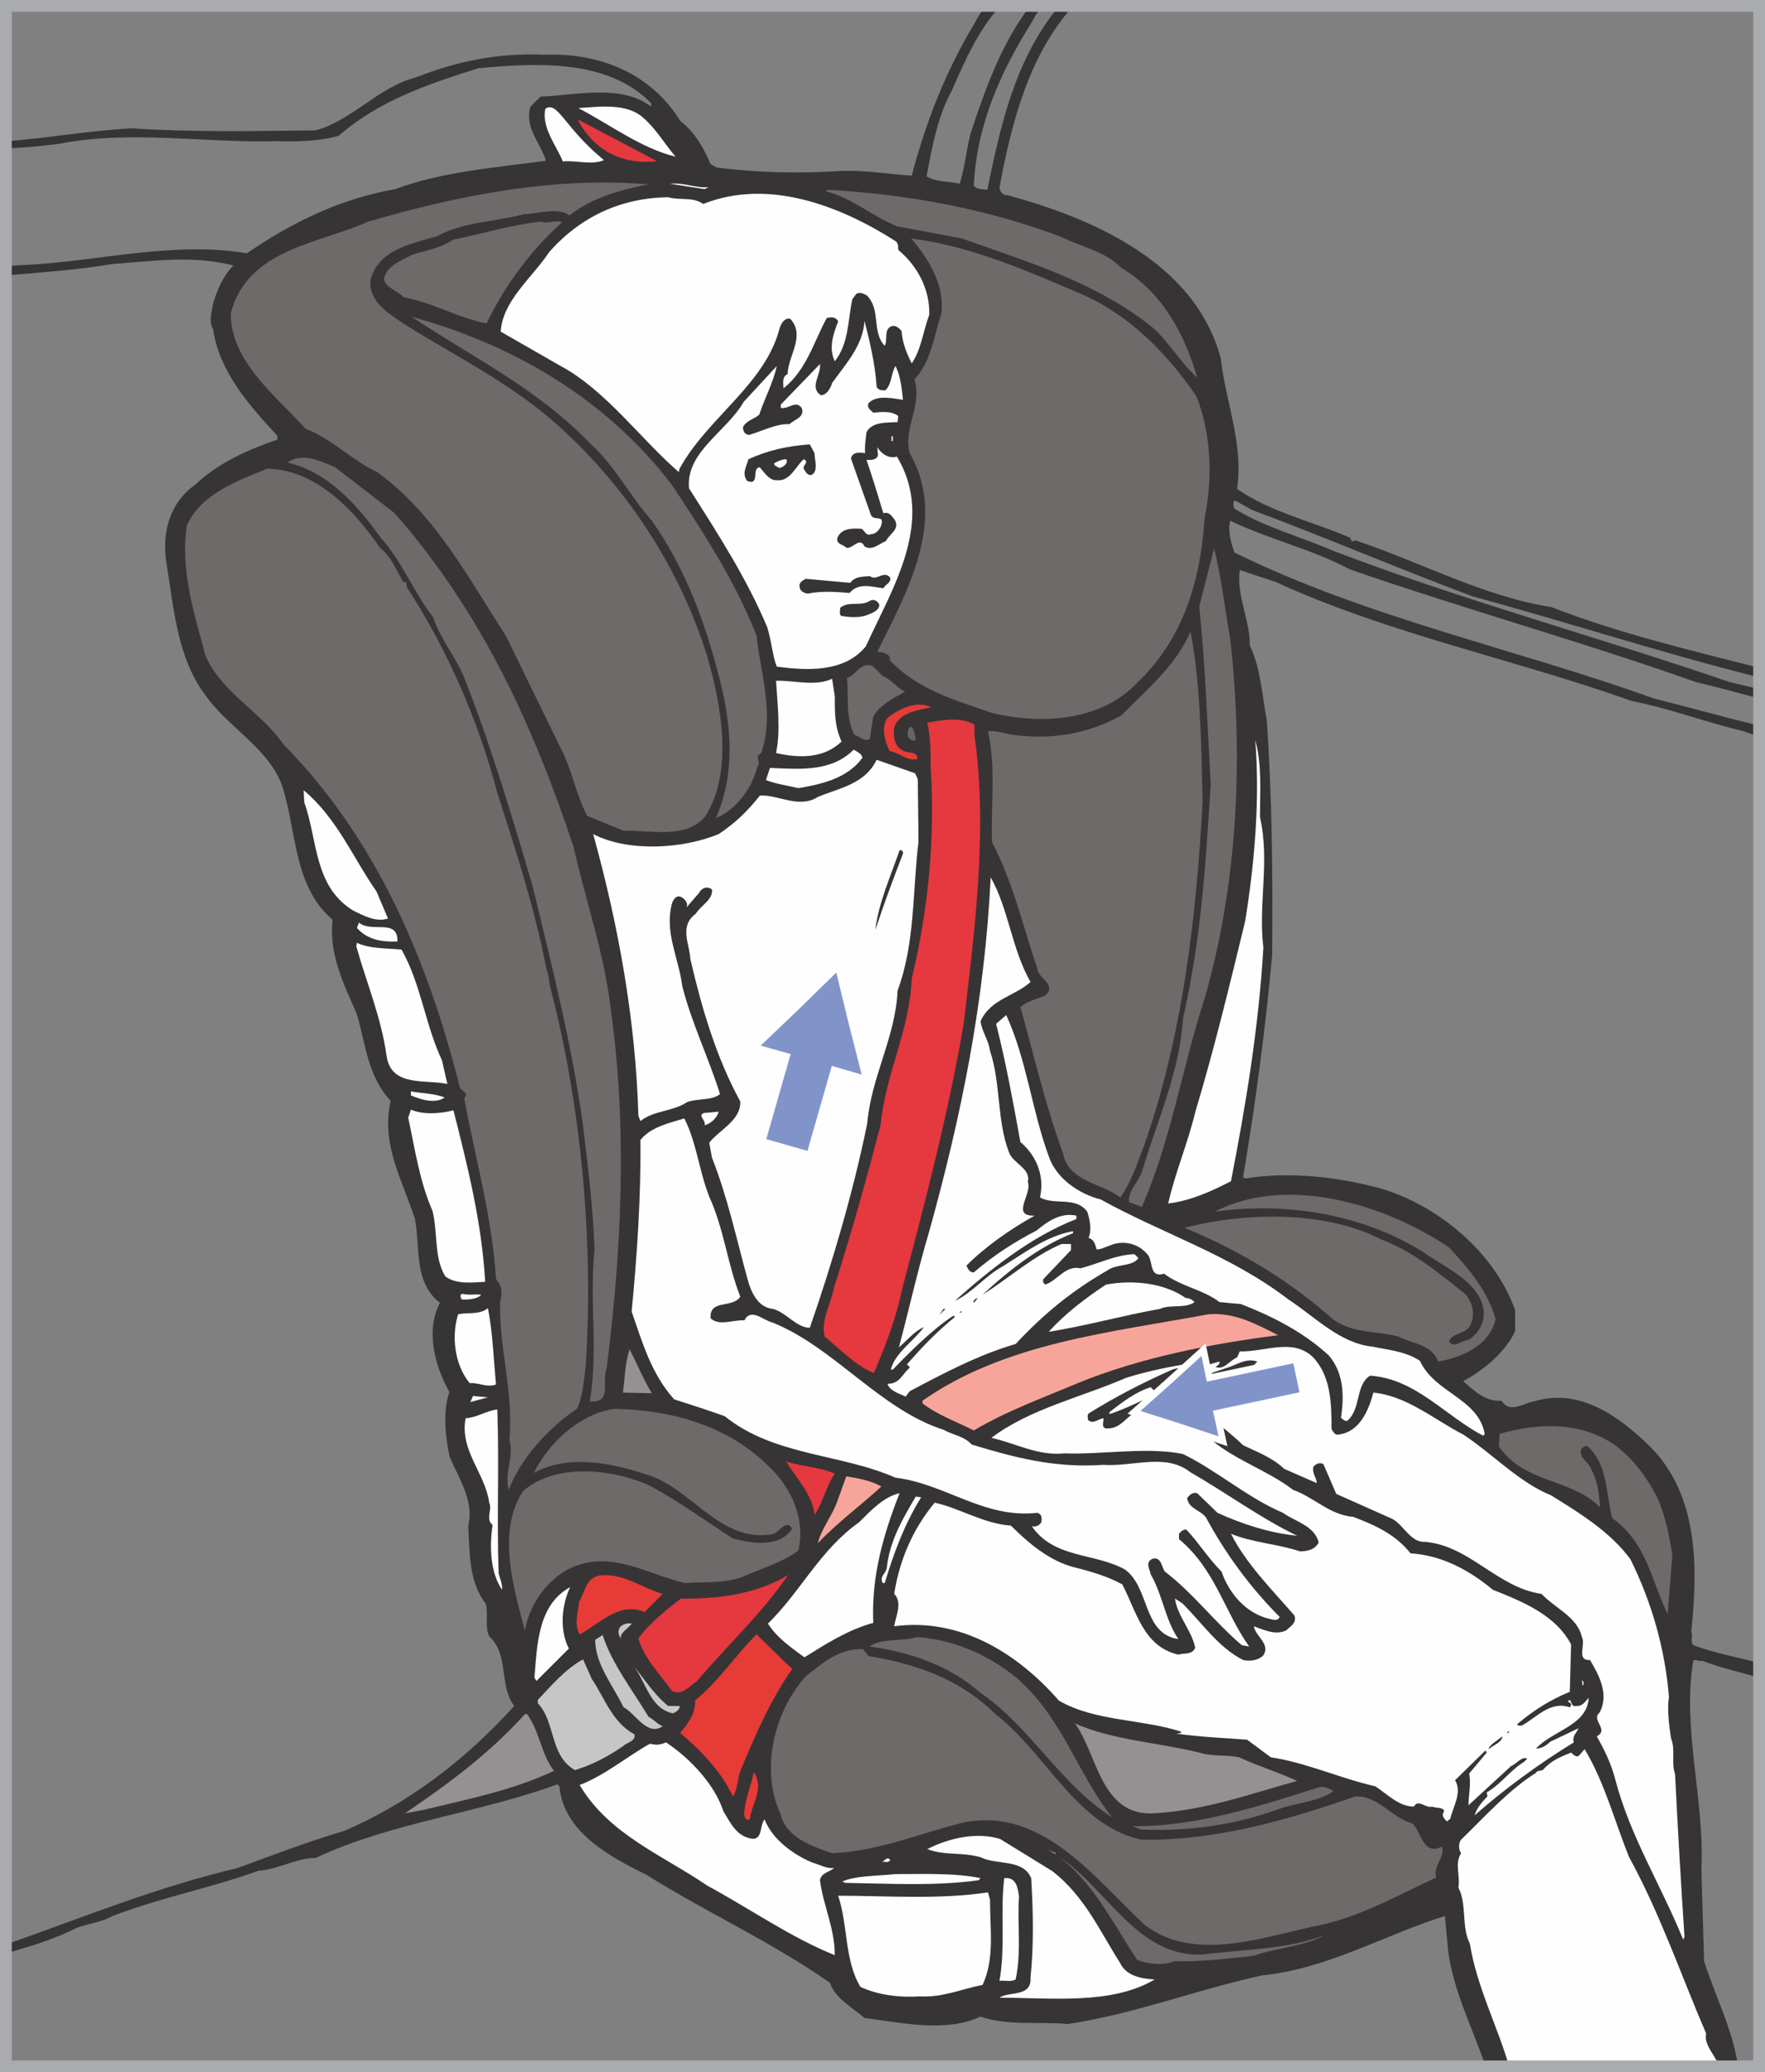 <?xml version="1.0" encoding="UTF-8"?>
<!DOCTYPE svg PUBLIC "-//W3C//DTD SVG 1.1//EN" "http://www.w3.org/Graphics/SVG/1.1/DTD/svg11.dtd">
<!-- Creator: CorelDRAW 2017 -->
<svg xmlns="http://www.w3.org/2000/svg" xml:space="preserve" width="34.067mm" height="39.972mm" version="1.1" style="shape-rendering:geometricPrecision; text-rendering:geometricPrecision; image-rendering:optimizeQuality; fill-rule:evenodd; clip-rule:evenodd"
viewBox="0 0 78780.05 92434.76"
 xmlns:xlink="http://www.w3.org/1999/xlink">
 <rect x="0" y="0" width="78780.05" height="92434.76" fill="#808080" stroke="none"/>
 <defs>
  <style type="text/css">
   <![CDATA[
    .str2 {stroke:#A9ABAE;stroke-width:525.39;stroke-miterlimit:4}
    .str1 {stroke:#FEFEFE;stroke-width:293.68;stroke-miterlimit:3.864}
    .str0 {stroke:#8194CA;stroke-width:293.68;stroke-miterlimit:3.864}
    .fil9 {fill:none;fill-rule:nonzero}
    .fil1 {fill:#FEFEFE;fill-rule:nonzero}
    .fil0 {fill:#373435;fill-rule:nonzero}
    .fil6 {fill:#F7A59A;fill-rule:nonzero}
    .fil4 {fill:#E73B38;fill-rule:nonzero}
    .fil2 {fill:#E5383F;fill-rule:nonzero}
    .fil8 {fill:#C7C6C6;fill-rule:nonzero}
    .fil7 {fill:#939191;fill-rule:nonzero}
    .fil10 {fill:#8194CA;fill-rule:nonzero}
    .fil3 {fill:#6D6A69;fill-rule:nonzero}
    .fil5 {fill:#666564;fill-rule:nonzero}
   ]]>
  </style>
 </defs>
 <g id="Слой_x0020_1">
  <path class="fil0" d="M44653.92 262.7c-998.99,1079.7 -1606.94,2499.09 -2182.28,3805.18 -632.23,1144.44 -872.96,2530.54 -1114.38,3795.93 421.8,270.79 994.36,210.44 1476.52,331.15 270.79,-813.3 301.08,-1717.24 571.88,-2500.48 644.02,-1903.4 1317.19,-3778.82 2572.17,-5431.78l584.83 0c-181.53,186.39 -349.65,394.74 -475.45,671.77 -1386.1,2199.16 -2500.48,4609.23 -2621.19,7350.9 151,180.37 391.73,150.08 602.17,180.37 601.01,-2921.12 1251.05,-5842.24 3206.48,-8203.05l609.34 0c-7.63,12.72 -14.34,25.9 -20.12,39.54 -1957.74,2228.53 -2710.68,5150.81 -3253.19,8072.85 30.06,181.3 150.77,332.07 361.21,332.07 3765.87,1023.96 8375.1,2981.71 9519.54,7289.85 211.36,1927.91 1024.66,3795.93 723.57,5814.26 1536.18,1054.03 3374.13,1446.45 5031.02,2169.1 59.66,60.36 59.66,150.08 120.02,180.37l120.71 -59.66c2922.04,963.61 5693.32,2499.79 8766.37,2981.71 2992.34,1166.88 6134.54,1906.64 9264.24,2704.67l0 427.35c-4312.31,-1075.76 -8536.74,-2457.93 -12789.15,-3613.94 -3313.78,-1235.32 -6536.91,-2620.5 -9850.69,-3855.59l-752.94 -421.8c-120.71,60.36 -60.36,271.02 -30.29,361.44 1355.8,843.59 2922.28,1235.09 4367.81,1867.32 5814.95,2229.69 11869.71,3856.29 17744.32,5874.61 441.22,98.05 877.35,206.04 1310.94,318.2l0 410.7c-934.93,-253.68 -1870.79,-507.82 -2817.75,-728.89 -5090.69,-1806.97 -10332.84,-3253.42 -15453.58,-5031.02 -1686.95,-903.02 -3585.49,-1324.82 -5332.8,-2168.41 -120.02,452.09 30.06,963.38 181.07,1415.47 5934.97,2922.04 12501.94,4278.08 18707.7,6507.54 1574.8,400.29 3136.87,832.49 4715.37,1220.76l0 473.13c-260.62,-73.77 -517.53,-155.86 -769.36,-248.36 -1656.89,-391.5 -3223.13,-994.36 -4910.31,-1325.51 -5241.46,-1867.56 -10814.76,-2982.63 -15876.07,-5302.05l-1626.6 -542.28c-150.08,1174.74 451.86,2169.1 451.86,3373.9 482.15,994.6 542.51,2199.4 752.94,3313.78 241.65,3374.13 271.72,7049.35 241.65,10483.84 -301.08,3343.84 -753.17,6687.68 -1295.68,9911.04l90.65 60.36c1988.04,-331.38 4278.08,-60.36 6175.47,482.15 2500.48,783 4970.67,2831.63 5874.61,5392.23l0 933.32c-421.8,934.01 -1446.45,1777.6 -2320.11,2229.46 482.15,421.8 994.36,934.24 1717.24,873.88 361.44,602.86 994.36,90.42 1446.45,30.06 1988.04,-602.86 3735.34,602.86 5150.81,1988.04 2199.4,2169.33 2169.1,5422.76 1868.25,8284.45 90.42,181.07 -60.36,451.86 90.42,602.86 950.43,360.52 1963.75,533.72 2937.77,791.79l0 657.67c-845.67,-245.12 -1716.78,-438.91 -2546.27,-756.87 -150.77,60.36 -241.42,-90.42 -391.5,0 -512.21,3042.99 511.52,6175.47 361.44,9309.1l120.02 4096.78c502.04,1564.85 1264.46,3013.85 1521.84,4688.08l-11273.32 0c-573.49,-1688.8 -1390.49,-3244.4 -1665.68,-5079.59l-150.77 -1626.83c-2710.92,843.59 -5211.4,2349.48 -8163.73,2650.56 -2922.04,633.16 -5663.25,1717.24 -8675.95,2169.1 -1295.45,-120.71 -2681.55,90.65 -3886.35,-331.15 -1566.24,722.88 -3524.21,270.79 -5181.1,60.36 -512.21,-451.86 -1325.74,-873.65 -1536.87,-1566.24 -2620.5,-1837.96 -5512.48,-3133.41 -8193.8,-4820.59 -1596.53,-783 -3705.28,-1897.39 -3885.65,-3946.01l-90.65 -90.42c-3524.91,1295.45 -7380.5,1686.95 -10784.7,3283.49 -873.65,0 -1656.89,512.44 -2560.84,572.8 -2169.1,783 -4397.87,1204.8 -6506.61,2018.1 -482.15,271.02 -1024.66,331.38 -1567.17,512.44 -1012.63,513.6 -2101.12,845.44 -3197,1155.08l0 -426.88c91.34,-22.89 182.69,-44.86 274.72,-65.91 3313.78,-1174.74 6598.19,-2500.25 10062.05,-3313.55 1566.24,-572.8 3133.41,-1174.74 4760.23,-1656.89 2831.63,-1205.03 5422.53,-3163.7 7590.93,-5573.53 -692.59,-903.95 -210.67,-2289.12 -1114.38,-3102.42 -210.44,-421.8 -30.29,-964.3 -151,-1446.45 -752.94,-993.67 -722.88,-2198.47 -783.24,-3494.15 271.72,-1145.37 -451.86,-2138.81 -843.36,-3103.11 -180.37,-934.01 -301.08,-1957.97 0,-2861.92 -632.23,-1114.38 -1084.32,-2711.61 -421.8,-3976.07 -1174.74,-903.95 -872.96,-2440.82 -1114.38,-3735.57 -542.51,-1686.95 -1536.18,-3343.84 -1084.32,-5272.45 -1024.43,-1084.09 -1115.08,-2530.54 -1506.58,-3855.36 -571.88,-1325.74 -1265.39,-2681.55 -1084.32,-4217.73 -1747.31,-1506.58 -1596.53,-3886.35 -2229.46,-5904.68 -541.81,-1686.95 -2440.12,-2681.32 -3433.8,-4096.78 -1265.16,-1656.89 -1416.16,-3825.99 -1747.31,-5874.61 -241.42,-1385.87 150.08,-2740.98 1265.16,-3524.91 1054.03,-993.67 2349.48,-1566.47 3675.22,-2018.33l0 -180.37c-1325.74,-1416.16 -2590.9,-2891.98 -2861.69,-4729.94 -211.36,-361.21 -60.36,-813.3 0,-1174.74 180.14,-602.86 451.86,-1235.09 903.72,-1686.95 -1807.66,-451.86 -3464.55,-210.44 -5422.53,-60.36 -1572.25,262.23 -3153.52,372.77 -4733.87,506.43l0 -406.3c333.69,-33.07 675.24,-58.04 1028.59,-70.07 3193.07,-180.14 6506.85,-1054.03 9729.98,-512.21 2018.33,-1385.17 4187.43,-2440.12 6627.56,-2861.92 2078.45,-783 4518.58,-963.38 6717.97,-1265.16 -240.73,-813.3 -964.3,-1445.53 -692.59,-2409.83l451.86 -452.09c1596.53,-60.36 3614.86,-571.88 4940.37,452.09l0 -151c-1928.37,-1988.04 -5121.44,-1806.97 -7712.34,-1566.24 -2198.7,693.28 -4397.87,1416.16 -6236.05,3012.69 -843.36,240.73 -1837.03,270.79 -2740.98,240.73 -3253.42,90.42 -6536.91,-511.52 -9760.96,120.71 -808.44,104.52 -1577.34,169.74 -2353.41,207.2l0 -320.97c1875.42,-144.76 3682.16,-473.36 5607.75,-578.81 2801.33,180.14 5451.89,119.79 8223.86,90.42 1626.6,-451.86 2801.33,-1928.37 4428.16,-2350.17 1868.02,-722.88 3614.63,-1114.38 5814.03,-1023.96 2440.12,-90.42 4729.94,843.59 6025.39,2952.34 692.82,541.81 1054.03,1235.09 1355.11,1927.91l271.72 150.77c1897.39,240.73 3705.28,270.79 5632.96,150.08 1085.01,-30.06 2048.39,151 3073.05,211.36 632.23,-2409.83 1536.18,-4699.88 2831.63,-6838.69 124.18,-248.13 282.12,-496.26 465.5,-732.13l662.06 0z"/>
  <path class="fil1" d="M30150.76 6989.69c-1566.47,-391.5 -2891.98,-1416.16 -4337.51,-2169.1 963.38,-60.36 2168.18,-240.73 2921.35,451.86 572.57,512.44 934.01,1144.68 1416.16,1717.24z"/>
  <path class="fil1" d="M26957.46 7140.46c-542.51,240.5 -1235.09,0 -1837.96,60.36 -270.79,-692.59 -960.14,-1502.65 -779.07,-2346.24 542.51,-391.5 875.27,875.27 2617.03,2285.88z"/>
  <path class="fil2" d="M29329.83 7189.49c-2579.57,301.08 -3502.25,-1770.2 -3539.71,-1864.09l3539.71 1864.09z"/>
  <path class="fil3" d="M28945.73 8224.78c-1235.09,241.42 -2500.25,572.8 -3524.91,1386.1 -511.52,-391.5 -1415.47,-60.36 -2018.33,-60.36 -1385.17,361.44 -2680.62,331.15 -3915.72,993.67 -1144.68,332.07 -2621.19,602.86 -2952.34,1958.67 -90.65,993.67 903.72,1536.18 1566.24,1988.04 2500.48,1566.24 4940.37,2710.92 7170.06,4819.66 2952.34,2772.2 5150.81,6266.12 6296.18,9971.4 632.23,2169.33 1174.74,5151.73 -90.65,7139.77 -873.65,1024.66 -2409.83,602.86 -3644.93,633.16l-1626.6 -663.22c-512.44,-993.67 -693.51,-2139.04 -1235.09,-3132.71l-2380.46 -4880.94c-1656.89,-2529.62 -3102.42,-5392.23 -5753.9,-7319.91 -1114.38,-512.44 -2048.39,-1506.12 -3192.84,-1927.68 -1295.45,-1446.45 -3344.07,-2982.63 -3344.07,-5151.73 752.94,-2891.98 3946.01,-3102.42 6145.41,-4097.01 3946.7,-1144.44 8193.8,-2018.33 12501.94,-1656.89z"/>
  <path class="fil1" d="M31626.81 8345.5l-181.07 90.42 -1536.18 -241.42c633.16,-60.36 1144.68,211.36 1717.24,151z"/>
  <path class="fil3" d="M47382.41 10574.72c903.72,451.86 1957.74,632.23 2680.62,1386.1 1807.66,1054.03 2832.32,2981.71 3374.13,4880.02 -752.94,-663.22 -1294.76,-1626.6 -1988.04,-2229.69 -2560.84,-2048.39 -5572.84,-2922.04 -8525.17,-3976.07l-2891.98 -542.51c-1115.08,-451.86 -2048.39,-1295.45 -3193.76,-1566.24l120.71 -60.36c3675.22,210.44 7170.06,873.65 10423.49,2108.75z"/>
  <path class="fil1" d="M39971.61 10755.33c120.71,90.65 120.71,240.73 120.71,391.73 873.65,722.65 1415.24,1777.6 1385.17,2891.98 -270.79,722.65 -361.44,1566.24 -783.24,2169.1 -210.44,-421.8 -421.8,-903.95 -451.86,-1446.45 -120.02,-119.79 -240.73,-270.79 -452.09,-210.44 -361.21,150.08 -150.08,602.17 -300.85,873.65 -602.17,-632.92 -150.08,-1626.6 -813.53,-2259.75 -120.71,-60.36 -300.85,-150.08 -451.86,-60.36l-180.37 241.65c-211.13,993.44 -150.77,1957.74 -783.93,2771.27 -270.79,-572.8 -89.72,-1174.74 151,-1777.83 -90.65,-210.44 -331.15,-210.44 -512.44,-150.08 -571.88,1054.03 -903.02,2319.41 -1927.68,3132.71 0,-180.37 -90.42,-512.21 181.07,-632.23 30.29,-843.59 813.53,-1717.24 120.02,-2470.19 -270.79,-60.36 -421.8,240.73 -482.15,451.86 -632.23,2409.83 -3072.12,3885.65 -4337.51,6024.69 -60.36,120.71 -151,211.36 -151,361.44 -1656.89,-1415.47 -3253.19,-3644.93 -5271.52,-4729.25l-2681.55 -1536.87c90.65,-1385.17 1386.1,-2379.77 2169.1,-3554.51 1416.39,-1596.53 3223.36,-2409.83 5301.81,-2439.89 512.44,150.08 1115.31,-30.29 1567.17,301.08 2951.64,-1174.74 6175.7,120.71 8585.53,1656.66z"/>
  <path class="fil3" d="M25089.67 9911.74c-1446.45,1295.45 -2590.9,2891.98 -3374.13,4518.81 -1235.09,-240.73 -2409.83,-934.24 -3705.28,-1174.74 -270.79,-301.08 -783.24,-391.73 -873.65,-813.3 120.71,-603.09 783.24,-813.53 1265.16,-1085.01 602.86,-180.37 1295.68,-301.08 1807.89,-662.52 1325.74,-270.79 2590.2,-662.52 3946.01,-813.3 301.78,120.71 632.92,-90.65 934.01,30.06z"/>
  <path class="fil3" d="M48376.54 13165.39c2078.45,934.24 3735.34,2621.19 5030.79,4518.81 662.52,1717.24 722.88,3614.63 361.44,5422.53 -181.07,2710.92 -903.95,5331.88 -2982.4,7319.91 -1626.83,1747.54 -4278.08,1898.54 -6476.55,1386.1 -1626.83,-572.57 -3344.07,-1024.66 -4609.23,-2379.54 90.42,-211.36 -181.3,-271.72 -301.08,-331.38l-241.42 -30.06c1295.45,-2621.19 3163.47,-5874.61 1446.22,-8857.02 -300.85,-1114.38 571.88,-2108.98 210.67,-3283.72 752.94,-813.3 873.65,-1957.74 1204.8,-2952.34 151,-1265.16 -571.88,-2439.89 -1355.11,-3343.84 2771.27,361.44 5241.46,1476.52 7711.88,2530.54z"/>
  <path class="fil3" d="M29969.92 21600.38c1446.45,2169.1 2861.69,4367.81 3795.93,6748.27 180.14,1656.89 813.3,3524.21 210.44,5241.46 -331.15,150.77 30.06,421.8 -180.37,632.92 -211.13,872.96 -903.72,1897.62 -1837.96,2259.06 873.65,-2018.33 693.51,-4127.08 151,-6236.05 -633.16,-2500.25 -1536.18,-4910.08 -3012.69,-7019.06 -993.67,-1114.38 -1596.53,-2379.54 -2741.21,-3434.49 -2379.54,-2470.19 -5272.45,-3855.36 -7983.13,-5663.02 4397.87,1204.8 8585.3,3555.2 11597.99,7470.92z"/>
  <path class="fil1" d="M39128.02 17262.4c90.42,151 240.73,151 391.5,151 301.08,-302.01 240.73,-753.87 452.09,-1085.01 210.44,421.8 270.79,903.95 331.15,1506.81 -421.8,-60.59 -1174.74,-241.65 -1536.18,150.08 -90.65,211.13 90.65,300.85 210.44,421.8 362.37,-30.29 813.3,-90.65 1115.31,150.77l-30.29 270.79c-451.86,30.29 -1144.44,-30.06 -1386.1,452.09 -30.06,301.08 -90.42,602.86 -60.36,934.01 -180.14,-30.06 -571.88,-90.65 -632.23,240.73l873.88 2470.19c89.72,362.13 632.23,0 482.15,482.15 -60.36,211.13 -241.65,421.8 -482.15,421.8 -181.3,90.42 -271.72,-150.08 -391.73,-240.73 -421.8,-30.29 -903.72,-30.29 -1085.01,391.5 -90.42,301.08 271.72,301.08 391.73,452.09 301.78,60.36 602.86,-512.44 813.3,-60.36 332.07,210.44 663.22,-120.71 964.3,-241.65 120.71,-300.85 632.23,-511.52 391.5,-933.08 -120.71,-151 -240.73,-391.73 -512.21,-302.01 -240.73,-783 -482.15,-1596.53 -753.17,-2379.54 151,0 452.09,30.06 512.44,-210.44l-30.29 -361.44c151,270.79 512.44,541.58 873.88,421.8 1747.31,2891.98 -241.65,5934.05 -1386.1,8464.59 -964.3,1174.74 -2621.19,1085.01 -3976.07,903.95 -181.3,-452.09 -241.65,-1174.74 -421.8,-1747.54 -903.95,-2169.1 -2229.69,-4217.49 -3494.85,-6205.76 -150.08,-1626.6 1686.95,-2530.54 2439.89,-3856.05l1476.75 -1596.53c-151,723.57 -542.51,1446.22 -783.24,2169.1 -241.42,210.44 -542.51,241.42 -723.57,542.51 0,180.37 60.36,331.15 271.72,361.44 601.94,-181.07 1235.09,-512.44 1806.97,-482.15 211.13,-211.36 693.28,-301.08 542.51,-722.88 -271.02,-361.21 -571.88,60.36 -934.24,0l0 -150.77 1747.54 -1806.97c60.36,481.23 -482.15,1023.73 30.06,1385.17 240.73,30.06 452.09,-301.08 512.44,-541.81 632.23,-873.65 1385.87,-1686.95 1445.53,-2771.97 241.42,934.01 482.15,1957.97 542.51,2952.34z"/>
  <polygon class="fil1" points="39791.01,19461.57 39851.37,19461.57 39851.37,19672 39791.01,19672 "/>
  <path class="fil0" d="M36356.52 20214.51c0,301.08 181.07,783.24 -120.71,964.3 -210.44,60.36 -301.08,-181.07 -361.44,-271.72 -60.36,-150.08 271.72,-300.85 0,-421.56 -331.15,271.48 -601.94,994.36 -1174.74,934.01 -361.44,30.06 -572.57,-331.15 -783.24,-571.88 -391.5,0 30.29,843.59 -572.57,601.94 -240.73,-361.21 -30.29,-601.94 60.36,-964.07 843.59,-391.73 1777.6,-602.17 2741.9,-662.52l210.44 391.5z"/>
  <path class="fil3" d="M17618.76 22895.6c3916.64,4458.45 6205.76,9549.83 7983.36,14881.71 541.58,2409.83 1355.11,4699.88 1656.89,7200.13 752.94,5392.46 482.15,10814.99 -181.07,16056.45 -240.73,602.86 271.48,1567.17 -752.94,1476.52 391.5,-2289.81 -30.29,-4428.85 210.44,-6748.04 -59.66,-1898.54 -301.08,-3765.87 -511.52,-5543.47 -482.15,-3584.57 -1416.16,-7229.49 -2259.75,-10724.34 -934.01,-3162.77 -1897.62,-6386.83 -3072.36,-9338.24 -391.5,-903.95 -1054.72,-1687.18 -1355.8,-2621.19 -873.65,-1114.38 -1386.1,-2500.48 -2350.17,-3555.2 -1023.96,-1445.53 -2379.77,-2952.34 -4156.44,-3343.15 662.29,-482.15 1505.88,-60.36 2138.12,210.44l2651.25 2048.39z"/>
  <path class="fil1" d="M35091.36 20485.76c120.71,181.07 -151,361.44 -301.08,391.5 -90.65,-60.36 -241.42,-90.42 -241.42,-210.44 150.77,-90.42 361.44,-181.07 542.51,-181.07z"/>
  <path class="fil3" d="M16956 24432.24c542.51,421.8 722.88,1023.73 1054.03,1536.18 211.36,-60.36 90.65,181.07 181.07,271.72 1777.6,2740.98 3162.77,5903.75 4006.37,9127.81 843.59,2620.27 1687.18,5211.17 2199.4,7892.71 120.71,270.79 90.65,511.52 181.07,843.59 1355.11,5181.1 1927.68,11296.22 1566.47,16809.39 -90.65,662.29 -120.94,1355.8 -391.73,1927.68 -1265.16,843.59 -2530.54,2229.46 -3042.76,3615.56 -210.67,-783.24 241.42,-1446.45 30.06,-2229.46 181.07,-2229.69 -451.86,-3946.01 -421.8,-6145.41 120.71,-391.73 90.65,-722.88 -180.14,-1024.66 -181.3,-2861.92 -934.24,-5392.46 -1416.39,-8073.09 240.73,-271.72 -181.07,-301.08 -211.13,-542.51 -1415.47,-5572.61 -3675.22,-10995.13 -7862.65,-15243.15 -1023.73,-1476.52 -2831.63,-2350.17 -3494.15,-4007.06 -481.92,-1837.26 -1115.08,-3735.57 -813.3,-5753.67 632.23,-1415.47 2259.06,-1988.27 3584.57,-2530.77 2139.04,30.29 3856.29,1807.89 5031.02,3525.14z"/>
  <path class="fil3" d="M54913.45 28529.02c602.86,5392.46 301.08,11025.42 -1144.44,15997.02 -994.6,3072.12 -1506.81,6355.84 -2801.56,9308.18l-572.57 -210.67c-60.36,-542.51 482.15,-934.01 602.86,-1446.22 662.29,-2199.4 1656.89,-4398.1 1806.97,-6748.27 813.3,-3614.86 994.36,-6687.91 1235.09,-10453.55 -150.08,-2650.56 -240.73,-5332.11 -512.44,-7922.08l663.22 -2590.9c331.38,1295.45 482.15,2710.68 722.88,4066.49z"/>
  <path class="fil0" d="M39730.42 25757.75c60.59,240.73 -210.44,301.08 -300.85,482.15 -512.44,-60.36 -1115.31,-271.72 -1506.81,210.44 -692.59,-60.36 -1295.45,-90.65 -1867.32,30.29 -181.07,-30.29 -361.44,-120.94 -361.44,-301.08 -60.36,-181.07 150.08,-301.08 270.79,-361.44l1988.04 180.37c211.36,-301.08 572.8,-271.02 873.88,-301.08 300.85,241.42 602.86,-270.79 903.72,60.36z"/>
  <path class="fil0" d="M39248.5 26962.55c0,301.08 -361.44,391.73 -572.8,482.15 -331.15,120.71 -752.94,90.65 -1114.38,30.29 -120.71,-60.36 -60.36,-211.36 -60.36,-361.44 391.73,-332.07 934.24,-30.06 1356.04,-332.07 181.07,-59.43 300.85,30.29 391.5,181.07z"/>
  <path class="fil3" d="M53678.35 35698.85c-270.79,5301.81 -934.01,10664.22 -2621.19,15424.22 -301.08,783.24 -571.88,1626.6 -1054.03,2289.12 -873.65,-662.52 -2319.18,-692.59 -2560.6,-1988.04 -783.24,-2108.75 -1295.45,-4367.81 -1897.62,-6506.85 331.15,-271.48 752.94,-361.44 1114.38,-512.21 542.51,-482.15 -331.15,-752.94 -361.44,-1205.03 -632.92,-1868.02 -1085.01,-3856.05 -2018.33,-5632.96 -60.36,-1686.95 180.37,-3343.84 -181.07,-4941.3 331.38,-59.43 722.88,90.65 1085.01,151 1806.97,240.73 3433.8,-60.36 4880.02,-873.65 1174.74,-1205.03 2440.12,-2228.76 3072.36,-3735.57 451.86,2320.11 482.15,5061.09 542.51,7531.27z"/>
  <path class="fil3" d="M39399.05 30155.85c391.73,151 603.09,512.44 994.6,692.59 -482.15,302.01 -1085.01,542.51 -1416.16,1115.31l-151 993.67c-270.79,150.77 -451.86,-120.02 -692.59,-180.37 -421.8,-813.3 -240.73,-1807.89 -331.15,-2530.54 391.5,-120.71 601.94,-722.88 1144.44,-542.51l451.86 451.86z"/>
  <path class="fil1" d="M37260.24 31059.56c0,783.24 0,1355.8 301.08,2018.33 -783.24,753.87 -1867.32,753.87 -2922.28,512.21 211.36,-1024.43 60.36,-2169.1 0,-3223.13 783.24,-30.06 1747.54,270.79 2500.48,-90.42l120.71 783z"/>
  <path class="fil4" d="M41568.15 31541.71c-572.8,150.08 -1416.16,210.44 -1656.89,903.95 -60.36,451.86 30.06,933.32 512.21,1084.09 150.08,60.36 361.44,0 512.44,181.3l0 150.08c-482.15,90.42 -813.3,-301.08 -1235.09,-361.44 -211.36,-482.15 -362.37,-964.3 -120.71,-1445.53 542.51,-452.09 1325.51,-813.53 1988.04,-512.44z"/>
  <path class="fil2" d="M43496.29 32806.87c601.94,4187.43 0,8766.6 -482.15,12863.38 -692.59,4036.66 -1717.24,7923.01 -2741.21,11809.35 -271.48,1324.82 -752.94,2559.91 -1265.16,3765.64 -783.24,-301.78 -1506.81,-1054.72 -2199.4,-1626.6 -181.07,-723.57 270.79,-1446.45 421.8,-2199.4 752.94,-2350.17 1446.45,-4820.36 2078.68,-7260.48 211.13,-2258.83 1295.45,-4187.43 1385.87,-6506.85 722.88,-2982.4 1054.03,-6235.82 843.59,-9428.89 0,-663.22 0,-1385.87 -151,-1988.73 692.59,-120.02 1536.18,-271.02 2108.98,90.42l0 482.15z"/>
  <path class="fil5" d="M40875.33 33017.77c-90.65,60.36 -331.38,-30.29 -361.44,-211.36 0,-150.08 0,-361.21 150.77,-390.58 150.31,119.79 180.37,390.58 210.67,601.94z"/>
  <path class="fil1" d="M56239.19 36452.03c451.86,1988.04 -90.65,3886.35 150.77,5814.03 -211.13,3584.57 -783,7019.06 -1446.22,10423.49 -873.88,451.86 -1807.89,873.65 -2801.56,994.36 301.08,-1355.8 873.65,-2681.55 1205.03,-4067.41 843.36,-2801.56 1535.95,-5663.25 2229.46,-8525.17 421.8,-2590.9 662.52,-5392.23 451.86,-8073.78 301.08,1115.08 210.67,2169.1 210.67,3434.49z"/>
  <path class="fil1" d="M38495.33 33801c-662.29,903.95 -1777.6,1174.74 -2861.69,1355.8 -482.15,-120.71 -994.6,-181.07 -1446.45,-361.44l181.07 -542.51c1355.8,60.36 2740.98,181.3 3735.57,-813.3 150.77,90.65 361.44,181.07 391.5,361.44z"/>
  <path class="fil1" d="M40965.75 34765.07l30.06 2771.27c-270.79,2289.81 -151,4548.87 -934.01,6657.62 -90.65,2078.68 -1174.74,3825.99 -1355.8,5934.74 -632.23,3073.28 -1536.18,6145.41 -2560.14,9097.74 -602.86,0 -1054.72,-692.59 -1656.66,-843.36 -663.45,-60.59 -964.3,-753.17 -1115.31,-1295.68 -481.23,-1747.31 -903.95,-3705.28 -1596.53,-5452.59l-120.71 -662.52c451.86,-572.57 1416.16,-994.36 1386.1,-1837.96 -1084.32,-1988.04 -1717.24,-4157.14 -2229.69,-6355.84 -29.37,-663.22 -511.52,-1476.52 241.65,-2018.33 240.5,-391.5 783,-632.92 722.65,-1084.78 -181.07,-150.31 -451.86,-90.65 -572.57,150.77l-571.88 662.52c120.71,-180.37 -90.65,-421.8 -241.65,-482.15 -210.44,-89.72 -331.15,120.71 -391.5,271.72 -361.44,1295.45 301.78,2470.19 452.09,3705.28 421.56,1656.89 1174.74,3192.84 1686.95,4819.66 -361.44,301.08 -1023.73,181.07 -1475.82,361.44 -632.92,421.56 -1476.52,361.21 -2078.68,843.36l-90.42 -240.5c-120.71,-4278.08 -903.95,-8556.16 -2018.33,-12562.53 1566.24,813.53 4006.37,663.22 5602.9,0 723.57,-482.15 1265.39,-993.44 1837.96,-1717.24 783.24,-60.36 1747.54,602.86 2590.9,60.36 933.32,-391.5 2108.98,-572.57 2620.27,-1656.66l1717.24 602.86 120.94 270.79z"/>
  <path class="fil1" d="M16805.46 39765.8l512.21 1205.03c-512.21,181.07 -1085.01,-120.71 -1566.24,-361.44 -1747.54,-1084.32 -1567.17,-3132.71 -2169.33,-4819.66l-30.06 -542.51c1505.88,1265.16 2199.4,3012.69 3253.42,4518.58z"/>
  <path class="fil0" d="M40302.99 38078.85c-451.86,1174.74 -843.59,2229.46 -1235.09,3404.2 151,-1235.09 692.59,-2409.83 1084.09,-3555.2 90.65,-30.29 181.07,60.36 151,151z"/>
  <path class="fil1" d="M45996.54 43802.69c-692.59,632.23 -1777.6,752.94 -2229.69,1747.31 60.36,482.15 362.37,843.59 421.8,1325.74 482.15,1415.24 301.78,3102.42 843.59,4518.58 181.07,511.52 994.36,722.88 843.59,1325.74 211.13,541.58 -783.24,1536.18 301.78,1505.88 -1085.01,602.17 -2199.4,1386.1 -3042.99,2229.46 60.36,89.72 90.65,301.08 331.15,301.08 873.88,-752.94 1807.89,-1355.8 2801.56,-1868.02 512.21,-421.8 1085.01,-813.53 1777.6,-662.52l0 150.08c-2018.33,783.93 -3825.99,2229.69 -5422.53,3645.85 752.94,-331.38 1355.8,-1115.31 2139.04,-1537.1 964.07,-601.94 1957.74,-1354.88 3132.48,-1566.24l0 90.65c-1475.82,572.57 -2831.63,1626.6 -4036.43,2740.98 1115.08,-692.59 2289.81,-1746.61 3524.91,-2258.83l421.8 0 0 270.79 -1235.09 1295.45c-30.06,120.71 0,181.07 89.72,240.73 542.51,-180.37 903.95,-872.96 1567.17,-722.88 813.3,-210.44 1566.24,-601.94 2409.83,-632.23l180.37 180.37c-301.08,391.5 -963.61,241.42 -1385.17,542.51 -1566.47,903.72 -2801.56,1897.39 -4097.01,3283.49 -1656.89,482.15 -3193.76,1295.45 -4729.94,2108.75l-181.07 240.73c-301.08,-150.08 -692.59,-240.73 -813.3,-571.88 542.51,0 632.92,-391.5 994.36,-722.88 0,-60.36 -90.65,-90.42 -120.71,-150.77 693.51,-783.24 1295.45,-1416.39 2139.04,-2108.98l-60.36 -60.36c-933.32,602.86 -1957.97,1626.83 -2710.92,2409.83l-90.65 0c181.07,-752.94 1084.32,-1324.82 1475.82,-1897.39 -421.8,180.14 -722.88,572.57 -1114.38,903.95 451.86,-1687.18 843.59,-3464.78 1355.8,-5182.03 1416.16,-5090.45 2470.19,-10212.13 2741.21,-15785.43 813.3,1446.22 934.01,3193.76 1777.6,4669.58z"/>
  <path class="fil1" d="M17739.24 41995.03c-662.29,30.29 -1325.51,-60.36 -1807.66,-602.86l90.42 -240.73c542.51,482.15 1747.54,-210.44 1717.24,843.59z"/>
  <path class="fil1" d="M17920.07 42356.7c873.65,1535.95 1053.8,3343.84 1807.66,4940.37l240.73 1054.72c-964.3,-211.13 -2500.48,150.08 -2710.92,-1235.09 -241.42,-1747.31 -903.95,-3284.41 -1355.8,-4911.01l30.06 -150.08c571.88,270.79 1355.11,240.73 1988.27,301.08z"/>
  <path class="fil1" d="M46809.84 51574.93c331.15,994.36 1355.8,1686.95 2319.41,1927.68 2771.97,1536.87 5783.97,2470.19 8374.86,4459.15 1204.8,783 2289.81,1957.74 3765.64,2108.75 722.88,150.08 1476.52,210.44 2108.75,632.23 663.22,1445.53 2591.13,1656.89 2891.98,3253.42l-60.36 90.42c-1686.95,-873.65 -3042.06,-2560.6 -5061.09,-2681.32 -662.52,421.8 -391.5,1506.58 -1023.73,2019.02 -120.94,0 -181.3,-60.36 -271.02,-151 150.08,-994.36 120.02,-1988.04 -542.51,-2771.27 -1144.44,-1054.72 -2530.54,-1747.31 -3916.41,-2289.81l-963.61 -90.65c-753.64,-571.88 -1717.24,-692.59 -2470.19,-1265.16 -723.57,211.13 -451.86,-632.23 -783.93,-903.95 -390.81,-451.16 -1054.03,-602.17 -1625.9,-361.44 -181.07,60.36 -392.43,181.07 -602.86,181.07 -60.36,-211.13 -120.71,-451.86 -361.44,-512.21 150.08,-361.44 60.36,-813.3 -60.36,-1174.74 -512.21,-692.59 -1476.52,-270.79 -2108.75,-632.23 211.36,-903.95 -120.71,-1837.96 -873.65,-2471.11 -331.38,-1806.97 -632.23,-3493.92 -1084.32,-5271.52l452.09 -391.73c903.02,1957.97 1144.44,4248.02 1897.39,6296.41z"/>
  <path class="fil1" d="M19847.98 48953.97c-421.8,300.85 -1084.09,90.42 -1505.88,-90.65l0 -180.14c482.15,90.42 1054.03,90.42 1505.88,270.79z"/>
  <path class="fil1" d="M20239.49 49526.3c633.16,2500.48 1265.39,5000.73 1416.39,7651.29 -602.86,30.29 -1295.45,120.71 -1777.6,-240.5 -512.44,-813.53 -331.38,-1957.97 -572.8,-2922.28 -571.88,-1295.45 -783.24,-2740.98 -1084.09,-4157.37l120.71 -361.21c541.58,240.5 1324.82,181.07 1897.39,30.06z"/>
  <path class="fil1" d="M31446.21 50189.06c90.42,-210.44 -331.38,-421.8 -30.29,-542.51l662.52 -59.66c-59.66,240.73 -331.38,541.81 -632.23,602.17z"/>
  <path class="fil1" d="M31657.11 53382.36c662.29,1446.45 813.3,3012.69 1386.1,4458.22 -362.37,542.51 -1386.1,90.65 -1325.74,964.3 391.5,361.44 993.67,60.36 1505.88,90.65 301.08,-572.8 843.59,0 1235.09,89.72 2741.9,1085.01 4820.59,3886.35 7652.22,4790.29 421.8,240.73 903.95,270.79 1265.16,662.29 1897.62,572.8 3675.22,1054.95 5874.61,903.95 1355.11,90.65 2771.27,-542.51 3885.65,331.15 1626.6,934.24 3133.41,2048.62 4760,2831.63 -1204.8,-119.79 -2439.89,-511.52 -3555.2,-1023.73l-903.95 -873.65c-240.5,-60.36 -331.15,90.42 -450.93,211.13 59.43,481.46 601.94,541.81 843.36,872.96 842.67,1567.17 1957.97,3103.34 3283.72,4428.85 -60.36,210.67 -332.07,120.94 -452.09,90.65 -1054.72,-241.42 -1807.66,-1145.37 -2139.04,-2108.75 -602.86,-602.86 -1024.66,-1295.45 -1566.24,-1868.25 -151,-30.06 -241.42,90.65 -332.07,181.07l0 240.73c1627.52,1355.8 2019.02,3223.13 3133.41,4790.29l-331.15 -60.36c-1174.74,-994.36 -2229.46,-2380.46 -3434.49,-3283.49 -150.77,-211.36 -150.77,-663.22 -542.51,-572.8 -361.44,151 -119.79,482.15 -90.42,692.59 542.51,934.24 632.92,1988.96 1235.09,2891.98 -1596.53,-240.5 -1264.46,-2289.12 -2379.77,-3102.42 -1355.8,-752.94 -3162.77,-482.15 -4157.14,-1927.68 181.07,29.37 331.15,-30.29 421.56,-181.07 30.29,-181.07 30.29,-361.44 -180.14,-421.8 -2380.46,270.79 -4097.71,-1295.45 -6326.47,-1566.24 -2470.19,-1085.01 -5422.53,-964.3 -7621.92,-2741.9 -752.94,-270.79 -1505.88,-511.52 -2259.06,-752.94 -1024.43,-1144.68 -1416.16,-2530.77 -1898.31,-3915.95 241.65,-2470.19 421.8,-5181.8 391.73,-7651.98 451.86,-572.8 1265.16,-752.94 1958.67,-964.3 541.58,1054.72 662.29,2350.17 1114.38,3494.85z"/>
  <path class="fil3" d="M64673.95 55641.65c903.95,964.3 1747.54,1988.27 2078.68,3193.07 -240.5,1174.74 -1505.88,1717.24 -2560.6,1898.31 -301.08,-783 -1144.68,-783 -1777.6,-1115.08 -1023.96,-270.79 -2259.06,-120.02 -3102.65,-933.32 -1988.04,-1717.24 -4157.14,-2982.4 -6447.18,-3916.64 2681.55,-692.59 6266.12,-783 8766.6,512.44 1386.1,512.21 2560.84,1475.59 3765.64,2439.89 301.78,331.38 451.86,843.59 271.72,1295.45 -151,512.44 -813.3,391.73 -994.6,813.53 240.73,361.21 542.51,-60.36 873.88,-60.36 482.15,-301.08 752.94,-843.59 662.29,-1386.1 -210.44,-1205.03 -1656.89,-1806.97 -2589.97,-2470.19 -2681.55,-1717.24 -6085.97,-2319.41 -9399.52,-1867.32 3223.82,-1656.89 7591.63,-331.38 10453.32,1596.3z"/>
  <path class="fil1" d="M53316.91 58081.77c-391.5,301.08 -1084.09,90.65 -1536.18,301.08 -1686.95,301.08 -3283.49,752.94 -4970.44,1024.66 692.59,-783.24 1686.95,-1536.87 2559.91,-2108.75 1175.43,-211.36 2560.6,-90.65 3555.2,601.94 150.08,0 270.79,60.36 391.5,181.07z"/>
  <path class="fil1" d="M21474.81 57750.39c-120.94,181.07 -572.8,241.42 -873.88,211.36 -30.06,-90.65 -120.71,-271.72 90.65,-241.42 240.73,60.36 512.21,0 783.24,30.06z"/>
  <path class="fil0" d="M43466 58112.07c-60.36,-90.65 60.36,-181.07 181.07,-211.36l-181.07 211.36z"/>
  <path class="fil1" d="M22137.57 61756.99c-421.8,151 -752.94,-90.42 -1174.74,-60.36 -693.51,-843.36 -813.3,-2138.81 -512.44,-3073.05 452.09,-89.72 964.3,30.29 1325.74,-270.79 210.44,994.36 270.79,2440.12 361.44,3404.2z"/>
  <polygon class="fil0" points="41929.59,58654.11 42110.65,58383.32 42200.38,58383.32 "/>
  <polygon class="fil0" points="42803.24,58563.92 42923.95,58473.27 42923.95,58533.63 "/>
  <path class="fil6" d="M57052.49 59558.06c-3042.99,391.5 -6145.41,994.36 -8947.66,2138.81 -1566.24,662.52 -3162.77,1235.09 -4638.6,2108.98 -783,-391.73 -1626.6,-693.51 -2289.81,-1205.03l0 -120.71c3705.28,-2590.9 8404.93,-3042.99 12772.73,-3856.29 1175.66,-89.72 2139.04,452.09 3103.34,934.24z"/>
  <path class="fil1" d="M58588.67 60521.9c813.53,843.59 843.59,2048.62 843.59,3223.36 60.36,90.42 151,301.78 331.15,241.42 934.24,-120.71 1325.74,-1085.01 1537.1,-1868.25 1505.88,151 2710.68,1205.03 4006.37,1868.25 1325.51,873.65 2500.25,2139.04 3915.72,2710.92 1265.39,783 2651.25,1626.6 3555.2,2861.69 934.01,1898.31 1536.18,3946.7 1717.24,6145.41 -90.65,482.15 0,1265.16 90.65,1837.96 210.44,512.21 0,1084.09 180.14,1596.53 120.71,2439.89 270.79,5031.02 421.8,7260.48l-60.36 120.02c-963.38,-2379.77 -2349.48,-4579.17 -3012.69,-7079.41 -180.37,-722.88 -481.23,-1355.11 -843.59,-1988.27 572.8,-300.85 -270.79,-722.65 120.71,-1054.03 452.09,-813.3 -30.06,-1686.95 -421.8,-2350.17 -632.23,30.06 -180.14,-692.59 -361.21,-1023.73 -210.67,-903.95 -1174.74,-1265.39 -1806.97,-1927.91 -1958.9,-271.48 -3224.05,-2169.1 -5212.09,-2320.11 -632.23,30.29 -934.24,-752.94 -1445.76,-1023.73l-2501.17 -1115.08 -571.88 -1325.74c-150.77,-89.72 -331.15,-30.29 -451.86,120.71 -60.36,301.08 151,482.15 151,722.88l-1446.45 -632.23c-542.51,-512.44 -1205.03,-753.17 -1837.26,-1054.95 -542.51,-541.58 -1205.73,-963.38 -1777.6,-1655.96 -421.8,-30.29 -723.57,-362.37 -1085.01,-512.44 361.44,-150.77 602.86,-361.21 903.95,-542.51l1777.6 -602.86c181.07,181.3 331.15,-59.43 512.21,-89.72l301.08 -331.84c-512.21,-180.37 -964.3,181.07 -1416.16,301.78 -843.59,301.08 -1717.24,541.58 -2530.54,903.95 -150.08,-30.29 -331.15,-60.36 -361.44,-211.36 813.3,-391.5 1717.24,-752.94 2621.19,-994.36 30.06,120.71 -90.65,181.07 -180.37,241.42 391.5,150.08 602.17,-270.79 963.38,-421.8l120.94 -270.79c1114.38,30.06 2349.48,-602.86 3253.19,240.5z"/>
  <path class="fil7" d="M29096.27 62148.72l-1295.45 -30.29c90.65,-601.94 90.65,-1325.51 301.78,-1927.68 331.38,632.23 602.17,1325.74 993.67,1957.97z"/>
  <path class="fil1" d="M53256.56 60793.15c-210.44,270.79 -632.23,180.37 -934.01,301.08 -1295.45,572.57 -2530.54,1204.8 -3735.57,1958.67 -60.36,59.43 -30.06,180.37 -30.06,270.79 211.13,240.73 451.86,-30.06 693.28,-60.36 30.29,120.71 -120.71,421.8 120.02,451.86 512.21,30.29 753.64,-300.85 1085.01,-572.57l1445.53 -692.59c391.5,451.86 1024.66,572.57 1265.39,1114.38 211.13,421.8 813.3,150.77 903.72,663.22 1114.38,933.32 2500.48,1355.11 3644.93,2228.76 934.24,331.15 1626.83,1115.08 2681.55,1204.8 964.3,361.44 1897.62,784.16 2560.84,1626.83 1385.17,90.42 2590.2,723.57 3675.22,1627.52 1295.45,511.52 2801.33,1114.38 3493.92,2439.89l-59.66 2108.98c-873.65,361.21 -1597.23,813.3 -2350.17,1445.53 30.06,90.42 120.71,60.36 211.36,60.36 662.29,-361.44 1265.16,-1114.38 2138.81,-813.3 59.66,-60.36 89.96,-151 30.29,-181.3l-120.71 -89.72 90.42 -60.36c89.96,89.72 89.96,331.38 271.02,271.02 300.85,30.06 421.8,-210.67 572.57,-361.44 -60.36,1235.09 -1597.23,1445.53 -2350.17,2259.75 241.42,0 451.86,-120.71 632.92,-302.01l1265.39 -601.94c-90.65,210.44 -301.78,361.44 -211.36,632.23 -1536.18,934.01 -3132.71,2108.75 -4428.16,3253.42 90.65,-331.38 361.44,-632.23 571.88,-843.59l-29.37 -180.37c662.52,-391.5 1054.03,-994.36 1656.89,-1355.8l150.08 -150.77c-240.5,-120.02 -482.15,241.42 -722.65,331.84l-1898.31 1746.61c0,-481.23 120.71,-933.08 30.06,-1415.24l783.93 -934.24 -60.36 -90.42 -1355.8 1325.51c331.15,542.51 -90.42,1174.74 -211.36,1717.24l-150.08 120.71c-120.71,-120.71 -271.48,-271.48 -120.71,-451.86 -60.36,-211.36 -361.44,-120.71 -542.51,-211.36 -301.08,90.65 -601.94,-361.21 -813.3,0 -662.52,0 -1174.74,-541.58 -1717.24,-903.72 -1596.53,-361.44 -3072.36,-1054.03 -4668.66,-1294.76l-1054.95 -783.93c-1174.74,-89.72 -2078.68,-120.02 -3162.77,-270.79l210.44 -30.29 0 -60.36c-1776.68,-571.88 -3855.36,-451.86 -5452.82,-1385.17 -1867.32,-2139.04 -4427.93,-3705.28 -7350.21,-3313.78 60.36,-421.8 391.73,-1054.72 0,-1446.45 241.42,-1505.88 813.3,-2861.69 1807.89,-4066.72 1114.38,240.73 2169.1,934.24 3404.2,1023.96 783.24,783.93 1747.54,1597.23 2861.92,1868.02 722.65,180.37 1445.53,391.73 2108.75,752.94 632.23,1205.03 933.32,2771.27 2500.48,3133.64 270.79,-90.65 601.94,30.06 752.94,-302.01 -151,-783 -783.24,-1385.17 -903.95,-2198.47l331.15 210.44c903.95,903.95 1596.53,1957.97 2711.84,2530.54 300.85,60.36 662.29,30.29 903.72,-210.44 331.38,-512.21 -361.44,-843.59 -421.8,-1295.45 421.8,150.08 963.61,421.8 1445.76,180.37 181.07,-180.37 482.15,-331.38 361.21,-662.52 -993.44,-1144.44 -2169.1,-2320.11 -2831.4,-3644.93 934.01,391.5 2078.45,451.16 3073.05,783.24 331.15,0 662.29,-60.36 843.36,-391.73 -181.07,-753.64 -1054.72,-934.01 -1596.3,-1325.51 -1567.17,-663.22 -2922.28,-1868.25 -4459.15,-2621.19 -1566.47,-331.15 -3614.86,30.06 -5301.81,-30.29 -1174.74,120.94 -2169.33,-451.86 -3253.42,-692.59 1717.24,-1295.45 4006.37,-1807.66 6024.69,-2681.32 964.07,-301.08 2018.1,-511.52 2982.4,-662.52z"/>
  <path class="fil1" d="M51629.96 62148.72c-632.23,331.15 -1416.39,692.59 -2108.98,934.01l0 -90.65c572.8,-451.86 1174.74,-903.72 1837.96,-1114.15l271.02 270.79z"/>
  <polygon class="fil1" points="20992.89,62540.23 21113.6,62269.44 21775.9,62329.79 "/>
  <path class="fil3" d="M34307.9 65402.38c1023.96,964.07 1656.89,2379.54 1325.74,3765.64 -693.51,512.21 -1536.18,752.94 -2289.81,1084.09 -813.53,391.73 -1807.2,301.08 -2771.27,361.44 -1566.47,-361.44 -3132.71,-1385.17 -4819.66,-783.24 -1235.32,421.8 -2169.33,1777.6 -2320.11,2922.28 -512.44,-1927.68 -1265.39,-4428.16 -90.65,-6235.82 1446.45,-1265.39 3916.64,-993.67 5543.24,-301.08 1295.45,662.29 2560.84,1596.53 3825.99,2409.83 903.95,241.42 2048.62,391.5 2620.5,-391.73 30.06,-90.42 -59.66,-150.77 -120.02,-210.44 -331.15,-30.06 -482.15,391.73 -783.24,421.8 -2350.17,361.44 -3615.56,-2139.04 -5603.59,-2681.55 -1566.24,-512.21 -3464.55,-903.72 -5000.73,-60.36 693.28,-1385.17 2078.68,-2650.33 3615.56,-2861.69 2529.85,60.36 5000.04,722.65 6868.05,2560.84z"/>
  <path class="fil1" d="M22197.69 62871.84c90.65,2470.19 -30.06,4880.02 60.36,7320.14 60.36,241.42 180.37,481.92 150.08,723.57 -511.52,-753.87 -571.88,-1868.25 -421.8,-2891.98 -331.15,-271.72 0,-663.22 -150.08,-994.6 -181.07,-1325.51 -1325.51,-2319.18 -1054.72,-3765.64 512.21,-30.06 903.95,-331.15 1416.16,-391.5z"/>
  <path class="fil3" d="M73982.59 66818.08c361.44,813.3 542.51,1777.6 662.52,2560.84l-210.44 2620.96c-722.88,-1476.52 -934.24,-3193.76 -2470.42,-4277.85 -300.85,-1114.38 -181.07,-2379.77 -1114.15,-3223.13 -120.94,0 -302.01,89.72 -302.01,270.79 30.29,331.15 391.73,482.15 482.15,783 301.08,542.51 331.15,1114.38 391.5,1687.18 -1325.51,-1325.74 -3313.55,-1024.66 -4518.58,-2711.61l30.29 -571.88c1837.96,-512.44 3705.28,-542.51 5241.46,571.88 813.99,632.92 1385.87,1476.52 1807.66,2289.81z"/>
  <path class="fil2" d="M37260.24 65733.52c-391.5,572.8 -512.21,1265.39 -903.95,1837.96 -90.42,-903.72 -813.3,-1626.6 -1265.16,-2380.46 723.57,241.42 1506.58,241.42 2169.1,542.51z"/>
  <path class="fil6" d="M39338.92 66306.09c-873.65,813.3 -1988.04,1626.6 -2831.63,2530.54 119.79,-572.8 601.94,-1174.74 843.59,-1807.89l421.56 -1174.74c541.81,90.65 1084.32,181.07 1566.47,452.09z"/>
  <path class="fil1" d="M40152.22 66607.18c-722.88,1837.96 -1265.39,3705.28 -1174.74,5783.97 -1114.38,301.08 -2108.75,934.01 -3073.05,1536.18 -571.88,-421.8 -1235.09,-873.65 -1626.83,-1505.88 1476.75,-1445.76 2320.11,-3283.72 4066.72,-4518.81 542.51,-542.51 1115.31,-1144.44 1807.89,-1295.45z"/>
  <path class="fil1" d="M41116.29 66788.01c-752.94,1204.8 -1235.09,2530.54 -1626.83,3825.99l-90.42 0c-151,-301.08 120.71,-391.5 181.07,-663.22 120.02,-1204.8 722.88,-2228.76 1295.45,-3193.07l240.73 30.29z"/>
  <path class="fil2" d="M35181.55 70252.33c-1174.74,1717.24 -2711.61,3132.71 -4066.72,4729.94 -331.15,210.44 -632.92,662.52 -1115.08,451.86 -541.81,-753.64 -1264.46,-1476.52 -1505.88,-2350.17 481.92,-662.52 1265.16,-1295.45 1898.31,-1777.6 1656.89,30.06 3403.5,-210.44 4789.37,-1054.03z"/>
  <path class="fil4" d="M29578.42 71095.93l-813.3 813.3c-1114.38,-482.15 -1988.27,512.21 -2891.98,994.36 -271.02,-451.86 -60.59,-964.3 -30.29,-1446.45 270.79,-451.86 301.08,-1023.73 873.65,-1174.74 1084.32,-150.77 1897.62,542.51 2861.92,813.53z"/>
  <path class="fil1" d="M25390.99 73536.05l-1446.45 1445.53 -89.72 -150.08c120.02,-1446.45 150.08,-3253.42 1596.53,-4036.43 -391.5,813.3 -482.15,1927.68 -60.36,2740.98z"/>
  <path class="fil8" d="M28192.55 72421.44c-120.71,210.44 -602.86,451.86 -451.86,692.59 -151,-180.37 -181.07,-361.44 -60.36,-541.81 151,-150.77 361.44,-181.07 512.21,-150.77z"/>
  <path class="fil4" d="M35362.39 74439.77c-994.36,1416.16 -1686.95,3042.99 -2349.48,4639.29 -90.65,331.38 -90.65,753.17 -301.78,1054.03 -481.46,-1054.03 -1385.17,-2018.1 -2349.48,-2831.63 331.15,-421.56 692.59,-843.36 662.29,-1445.53 1115.31,-934.01 1777.6,-1988.96 2741.9,-2952.34 512.44,482.15 1054.03,1054.03 1596.53,1536.18z"/>
  <path class="fil8" d="M28945.73 76578.58c240.73,120.71 391.73,331.15 632.23,421.8 -692.59,482.15 -1235.09,-602.86 -1746.61,-843.59 -482.15,-994.36 -1265.16,-1927.68 -1265.16,-3012.69l331.15 -210.44c421.8,1295.45 1325.74,2440.12 2048.39,3644.93z"/>
  <path class="fil3" d="M45363.85 74831.5c2078.68,1807.66 2681.55,4217.49 4278.08,6235.82 -2259.75,-1416.16 -3735.57,-4127.08 -5904.68,-5573.53 -1355.8,-1204.8 -3132.71,-1806.97 -4940.37,-2048.39 601.94,-391.5 1385.17,-210.44 2138.81,-421.8 1687.18,120.71 3193.07,813.3 4428.16,1807.89z"/>
  <path class="fil3" d="M38766.58 73867.43c2108.75,361.21 4036.43,994.36 5663.25,2590.9 2320.11,1806.97 3615.56,4970.67 6507.54,5602.9 3283.49,60.36 6536.91,-873.88 9549.6,-1927.91 1023.73,-60.36 1626.6,964.3 2559.91,1205.03 391.5,361.44 451.86,1416.16 1265.39,1054.03l30.06 -29.37c211.36,421.8 -391.5,872.96 -240.73,1385.17 -1807.66,843.59 -3524.91,1837.96 -5543.24,2199.4 -2319.18,512.21 -5331.88,1566.24 -7470.92,-90.65 -2289.12,-2139.04 -4609.23,-5301.81 -8133.44,-4548.87 -1927.68,482.15 -3735.57,1265.39 -5814.26,1356.04 -873.65,-301.08 -2048.39,-693.51 -2289.81,-1717.24 -903.02,-1927.91 -361.44,-4488.52 1085.01,-6145.41 783,-633.16 1566.24,-1295.45 2590.9,-1235.09l240.73 301.08z"/>
  <path class="fil8" d="M26415.18 74891.62c572.8,843.59 903.95,1927.68 1897.62,2470.19 90.65,301.08 -331.15,361.44 -481.23,512.44 -693.51,482.15 -1386.1,843.36 -2169.33,1084.09 -1145.37,-662.52 -843.36,-2108.75 -1656.89,-2982.63l0 -150.08c602.17,-632.92 1235.09,-1385.87 2018.33,-1807.66l391.5 873.65z"/>
  <path class="fil8" d="M29819.38 76096.66l512.21 0c30.29,150.77 -150.77,270.79 -301.08,331.15 -1084.78,-240.73 -1205.73,-1536.18 -1868.02,-2259.06 542.51,632.23 964.3,1355.11 1656.89,1927.91z"/>
  <path class="fil1" d="M70668.81 75162.65l-30.06 30.29 -30.29 -240.73c60.36,29.37 90.65,120.02 60.36,210.44z"/>
  <path class="fil7" d="M23523.2 76458.1c572.8,783.24 632.23,1807.89 1205.03,2530.54 -1837.26,873.65 -3856.29,1265.39 -5844.32,1747.54l-813.53 150.08c1777.6,-1205.03 3705.51,-2590.2 5362.4,-4428.16l90.42 0z"/>
  <path class="fil7" d="M53527.81 78175.11c542.51,181.3 1204.8,90.65 1777.6,211.36 843.36,391.5 1747.31,662.52 2589.97,1054.03 -2077.76,572.57 -4127.08,1325.74 -6416.2,1445.53 -2349.48,120.71 -2500.25,-2650.56 -3494.85,-4006.37 1717.24,752.94 3705.51,843.59 5543.47,1295.45z"/>
  <polygon class="fil0" points="67264.85,77331.75 67294.91,77241.1 67385.56,77241.1 "/>
  <path class="fil0" d="M66451.32 78024.57c-30.06,-151 391.73,-391.5 602.86,-572.57 0,271.48 -421.56,391.5 -602.86,572.57z"/>
  <path class="fil1" d="M32289.57 80796.07c301.08,482.15 542.51,1054.03 1174.74,1205.03 602.86,150.77 421.8,-572.8 663.22,-843.59 331.38,873.65 1265.39,1566.24 2138.35,1928.61 331.84,89.72 602.86,270.79 964.07,240.5 -210.44,180.37 -572.57,210.44 -632.23,542.51 150.31,1144.68 662.52,2138.12 662.52,3344.07 -1957.97,-784.16 -3795.93,-2078.68 -5693.32,-3103.34 -1988.96,-1355.8 -4398.79,-2289.12 -5694.24,-4488.52 1115.08,-421.8 2108.75,-1265.39 3133.41,-1837.96 301.08,60.36 421.8,60.36 722.88,-60.36 1054.72,693.51 2169.1,1868.25 2560.6,3073.05z"/>
  <path class="fil1" d="M72717.43 82844.69c1386.1,2530.54 2319.18,5271.52 3434.49,7862.42 -111.23,528.17 417.63,953.67 571.64,1464.95l-9366.92 0 -1.39 -18.5c-542.51,-1837.96 -1446.45,-3555.2 -1747.54,-5452.82 -391.5,-752.94 -120.71,-1747.31 -512.21,-2500.25 90.42,-572.8 -180.37,-1054.95 120.71,-1537.1 -120.71,-150.08 -120.71,-450.93 0,-601.94 1144.44,-1114.38 2139.04,-2229.46 3343.84,-2982.63 30.29,-120.71 241.65,-60.36 331.38,-150.77 331.15,-391.73 783,-571.88 1235.09,-752.94 90.42,90.42 271.48,271.48 391.5,90.42l211.36 -240.5c903.95,1505.88 1325.51,3192.84 1988.04,4819.66z"/>
  <path class="fil4" d="M33464.54 81157.74c-211.36,90.42 -270.79,-181.3 -241.42,-361.44 60.36,-602.86 301.78,-1144.68 422.49,-1747.54 481.46,722.88 -90.42,1386.1 -181.07,2108.98z"/>
  <path class="fil3" d="M59522.68 79892.35c-722.88,512.44 -1717.24,512.44 -2560.84,843.59 -1837.03,662.52 -3915.72,964.3 -6024.46,873.65l-391.73 -150.77c2861.92,30.06 5693.55,-903.95 8374.17,-1747.54 241.42,-30.06 421.8,90.65 602.86,181.07z"/>
  <path class="fil1" d="M46990.67 83477.15c1446.22,1144.68 2108.75,2681.55 3012.69,4097.01 270.79,572.57 963.38,692.59 1535.95,722.88 -1927.68,1145.37 -4639.29,813.3 -6928.41,813.3 421.8,-301.08 1445.53,0 1385.17,-903.25 151,-1416.16 120.71,-2952.34 30.29,-4428.85 -361.44,-873.65 -1536.18,-571.88 -2259.06,-934.01 -843.36,-240.73 -1566.24,-59.66 -2379.54,-361.44 933.32,-481.23 2198.47,-783.24 3253.42,-451.86l2349.48 1446.22z"/>
  <polygon class="fil1" points="47111.15,82693.92 46780.01,82512.85 47111.15,82663.86 "/>
  <path class="fil3" d="M53708.65 87182.67c1807.66,-240.73 3795.93,-210.44 5422.53,-873.65 -873.65,512.21 -2169.1,572.57 -3193.07,934.01 -1115.08,120.71 -2320.11,270.79 -3524.91,240.73 -512.44,211.13 -1174.74,120.71 -1656.89,-60.36 -1023.96,-1536.18 -1988.04,-3524.21 -3554.51,-4638.6 2228.76,1415.24 3524.21,4548.87 6506.85,4397.87z"/>
  <path class="fil1" d="M39730.42 82965.17c-60.36,150.77 -240.5,60.36 -361.21,90.42 90.42,-30.06 240.5,-271.48 361.21,-90.42z"/>
  <path class="fil1" d="M43767.31 83778.47l-90.65 90.65c-1897.39,270.79 -3976.07,150.08 -5934.74,119.79l-150.08 -59.43c601.94,-271.72 1566.24,-241.42 2349.48,-332.07 1265.16,0 2681.55,-59.43 3825.99,181.07z"/>
  <path class="fil1" d="M45484.33 84591.77c-90.42,1265.39 120.71,2409.83 -150.77,3705.51 -210.67,120.71 -481.46,30.06 -722.88,60.36 271.72,-1476.75 30.29,-3042.99 211.36,-4579.17 541.58,-60.36 601.94,421.8 662.29,813.3z"/>
  <path class="fil1" d="M44188.88 84742.54c0,1355.8 211.36,2621.19 -331.15,3795.93 -934.01,180.14 -1777.6,571.88 -2801.33,512.21 -934.01,59.66 -1868.25,-60.36 -2651.25,-421.8 -722.88,-1204.8 -542.51,-2711.61 -994.6,-4067.41 2169.33,0 4489.44,181.07 6687.91,-150.08l90.42 331.15z"/>
  <line class="fil9" x1="59432.26" y1="86188.53" x2="59281.25" y2= "86278.95" />
  <polygon class="fil10" points="37027.83,47361.13 35939.58,51156.14 34384.67,50710.75 35472.92,46915.75 34241.07,46569.8 35751.11,45127.51 37245.67,43668.11 37739.38,45697.77 38255.76,47720.95 "/>
  <polygon class="fil9 str0" points="37027.83,47361.13 35939.58,51156.14 34384.67,50710.75 35472.92,46915.75 34241.07,46569.8 35751.11,45127.51 37245.67,43668.11 37739.38,45697.77 38255.76,47720.95 "/>
  <polygon class="fil10" points="53978.05,61457.06 57839.89,60636.36 58176.81,62218.33 54314.05,63039.03 54587.39,64289.61 52604.9,63632.87 50615.25,62999.02 52175.01,61610.38 53719.29,60204.16 "/>
  <polygon class="fil9 str1" points="53978.05,61457.06 57839.89,60636.36 58176.81,62218.33 54314.05,63039.03 54587.39,64289.61 52604.9,63632.87 50615.25,62999.02 52175.01,61610.38 53719.29,60204.16 "/>
  <polygon class="fil9 str2" points="262.7,92172.07 78517.36,92172.07 78517.36,262.7 262.7,262.7 "/>
 </g>
</svg>

